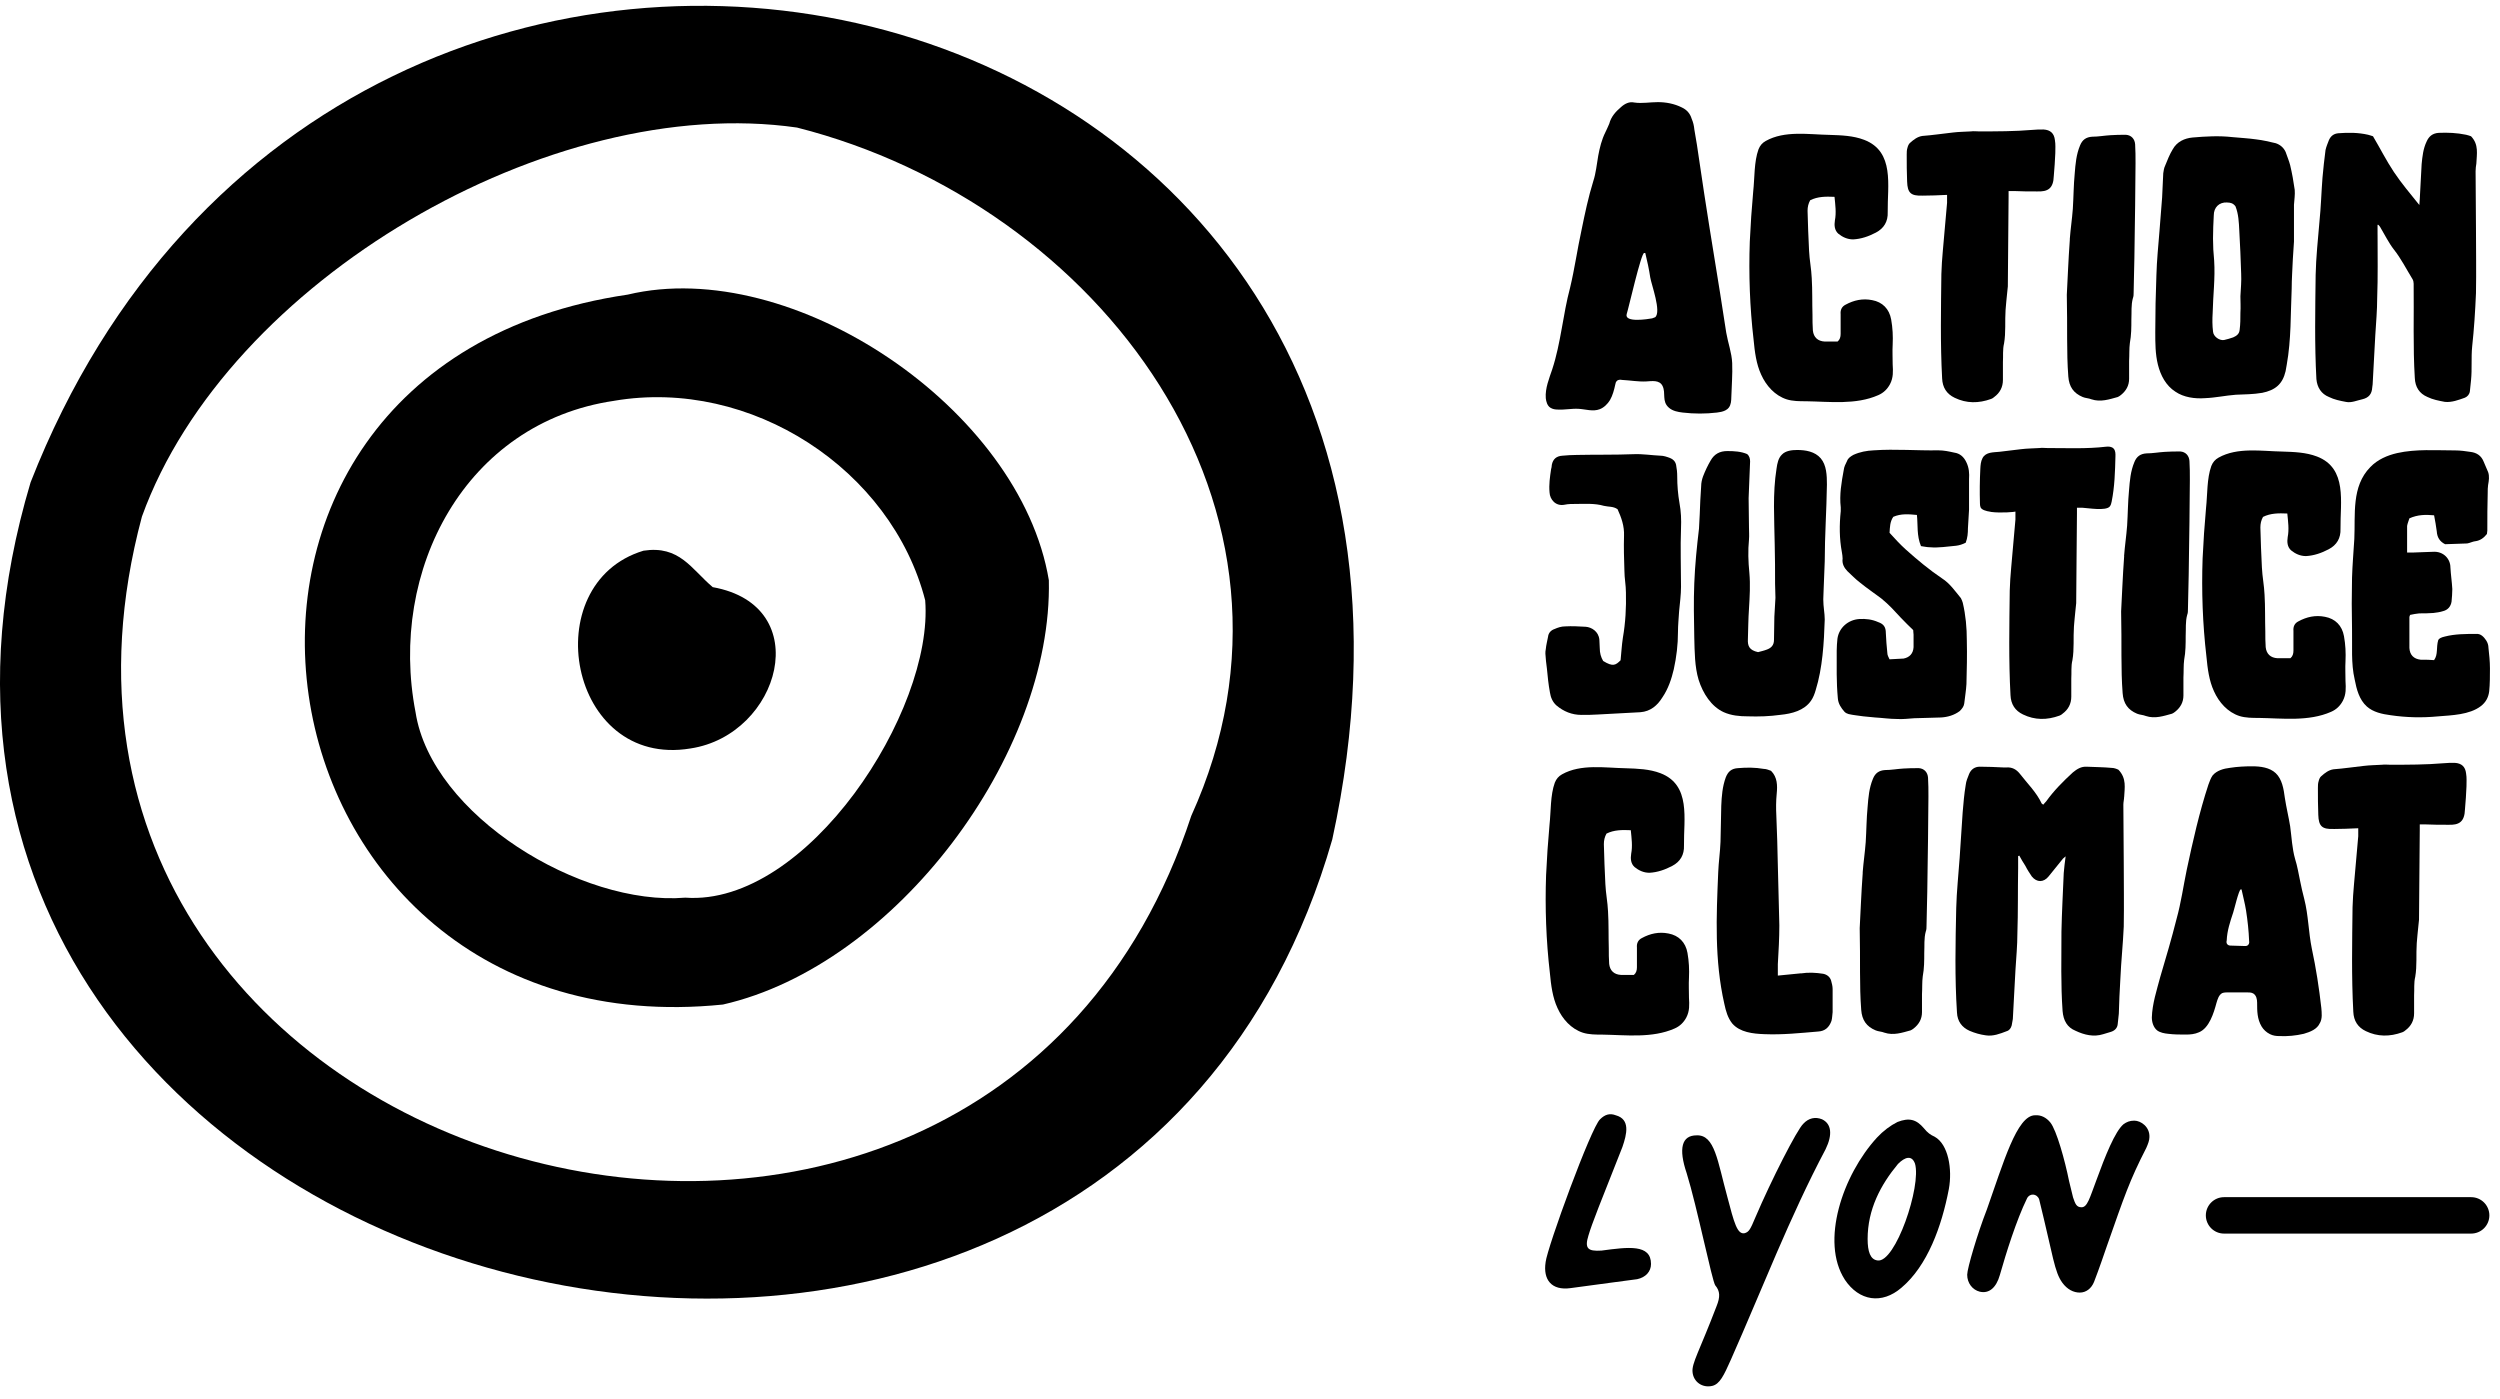 <svg width="202" height="113" viewBox="0 0 202 113" fill="none" xmlns="http://www.w3.org/2000/svg">
<g clip-path="url(#clip0_895_421)">
<path d="M139.393 33.167C139.194 33.266 138.954 33.308 138.729 33.335C137.813 33.444 136.884 33.442 135.969 33.335C135.574 33.289 135.16 33.211 134.858 32.952C134.246 32.431 134.624 31.775 134.334 31.187C134.082 30.674 133.462 30.798 133.002 30.821C132.388 30.853 131.682 30.729 131.068 30.699C130.915 30.668 130.73 30.668 130.637 30.792C130.545 30.853 130.545 30.977 130.515 31.067C130.423 31.498 130.301 31.958 130.087 32.326C129.902 32.633 129.595 32.94 129.258 33.064C128.706 33.278 128.123 33.064 127.539 33.032C126.986 33.001 126.434 33.125 125.881 33.093C125.666 33.093 125.452 33.062 125.267 32.94C125.021 32.786 124.929 32.448 124.899 32.173C124.838 31.374 125.175 30.575 125.421 29.84C126.127 27.689 126.28 25.418 126.865 23.238C127.232 21.704 127.449 20.138 127.785 18.601C128.06 17.25 128.338 15.93 128.737 14.639C128.952 13.994 129.013 13.288 129.137 12.582C129.258 11.937 129.412 11.291 129.719 10.678C129.811 10.463 129.933 10.249 130.026 10.003C130.179 9.421 130.547 9.021 130.978 8.652C131.285 8.376 131.652 8.191 132.052 8.284C132.697 8.376 133.311 8.252 133.956 8.252C134.601 8.252 135.276 8.374 135.89 8.681C136.289 8.866 136.564 9.173 136.688 9.602C136.81 9.877 136.873 10.154 136.903 10.461C137.056 11.289 137.178 12.12 137.302 12.979C137.823 16.571 138.408 20.134 138.99 23.726C139.143 24.77 139.328 25.844 139.482 26.889C139.622 27.708 139.925 28.501 139.961 29.335C139.999 30.243 139.915 31.172 139.891 32.082C139.885 32.379 139.87 32.696 139.69 32.931C139.612 33.034 139.509 33.11 139.395 33.167H139.393ZM133.338 22.408C133.246 21.762 133.092 21.088 132.939 20.443H132.846C132.6 20.443 131.587 24.926 131.434 25.386C131.249 26.092 133.153 25.785 133.491 25.724C133.584 25.693 133.676 25.663 133.737 25.632C134.259 25.201 133.431 22.992 133.338 22.408Z" fill="currentColor"/>
<path d="M146.266 16.174C146.112 16.449 146.051 16.727 146.051 17.034C146.083 18.108 146.112 19.184 146.173 20.258C146.205 20.995 146.358 21.731 146.388 22.469C146.449 23.45 146.419 24.465 146.449 25.447C146.449 25.876 146.449 26.275 146.48 26.706C146.541 27.259 146.88 27.566 147.432 27.597H148.477C148.662 27.444 148.723 27.229 148.723 26.983V25.386C148.691 25.048 148.815 24.772 149.122 24.619C149.797 24.251 150.503 24.098 151.272 24.251C152.1 24.404 152.653 24.957 152.807 25.817C152.928 26.492 152.96 27.168 152.928 27.843C152.897 28.364 152.928 28.917 152.928 29.44C152.96 29.993 152.989 30.514 152.714 31.038C152.5 31.437 152.193 31.744 151.762 31.929C149.95 32.728 147.832 32.45 145.927 32.421C145.406 32.421 144.853 32.421 144.362 32.267C143.409 31.96 142.703 31.162 142.304 30.273C141.905 29.413 141.783 28.43 141.69 27.448C141.383 24.808 141.291 22.166 141.383 19.526C141.444 18.175 141.537 16.823 141.659 15.474C141.781 14.368 141.72 13.08 142.087 12.065C142.209 11.758 142.394 11.544 142.672 11.39C144.206 10.531 146.142 10.869 147.83 10.899C148.782 10.93 149.734 10.959 150.623 11.298C153.109 12.25 152.496 15.014 152.527 17.132C152.559 17.899 152.22 18.452 151.575 18.791C150.993 19.098 150.377 19.312 149.734 19.343C149.273 19.343 148.874 19.159 148.536 18.883C148.229 18.608 148.197 18.209 148.26 17.809C148.382 17.195 148.292 16.55 148.229 15.905C147.523 15.873 146.877 15.873 146.264 16.18L146.266 16.174Z" fill="currentColor"/>
<path d="M155.322 15.806C154.402 15.838 154.124 15.592 154.095 14.669C154.063 13.931 154.063 13.225 154.063 12.489C154.063 12.305 154.063 12.122 154.124 11.937C154.156 11.815 154.217 11.63 154.339 11.537C154.614 11.291 154.923 11.046 155.32 10.985C156.148 10.924 156.947 10.8 157.777 10.709C158.269 10.648 158.759 10.648 159.251 10.617C159.465 10.585 159.679 10.617 159.896 10.617C161.34 10.617 162.782 10.617 164.226 10.495C164.501 10.463 164.808 10.463 165.117 10.463C165.67 10.495 165.976 10.77 166.037 11.323C166.098 11.661 166.069 12.029 166.069 12.368C166.037 12.981 166.008 13.595 165.947 14.209C165.915 15.253 165.455 15.499 164.596 15.468C163.982 15.468 163.337 15.468 162.723 15.436H162.294V15.896C162.263 18.322 162.263 20.718 162.233 23.143C162.202 23.543 162.141 23.942 162.111 24.341C162.08 24.587 162.08 24.802 162.05 25.048C161.989 25.939 162.082 26.859 161.928 27.751C161.806 28.242 161.867 28.764 161.836 29.256V30.699C161.836 31.282 161.59 31.744 161.13 32.08C161.069 32.141 160.976 32.202 160.884 32.234C159.871 32.602 158.887 32.602 157.937 32.141C157.292 31.834 156.956 31.313 156.924 30.575C156.771 27.751 156.832 24.926 156.863 22.133C156.895 20.905 157.048 19.675 157.138 18.48C157.199 17.773 157.26 17.067 157.323 16.392V15.747C156.617 15.779 155.972 15.808 155.327 15.808L155.322 15.806Z" fill="currentColor"/>
<path d="M167.238 19.337C167.299 18.509 167.423 17.71 167.484 16.88C167.545 15.928 167.545 14.976 167.637 14.024C167.698 13.257 167.759 12.489 168.068 11.752C168.253 11.291 168.56 11.077 169.049 11.046C169.541 11.046 170.031 10.953 170.523 10.924C170.952 10.892 171.351 10.892 171.782 10.892C172.213 10.924 172.488 11.23 172.519 11.659C172.551 12.151 172.551 12.672 172.551 13.194C172.551 14.331 172.519 15.466 172.519 16.603C172.488 18.015 172.488 19.427 172.458 20.871C172.427 21.792 172.427 22.712 172.398 23.635C172.398 23.789 172.398 23.942 172.337 24.096C172.183 24.648 172.244 25.23 172.215 25.815C172.215 26.428 172.215 27.074 172.093 27.719C172.032 28.179 172.061 28.671 172.032 29.163V30.607C172.032 31.16 171.786 31.588 171.357 31.927C171.265 31.988 171.204 32.049 171.111 32.08C170.437 32.265 169.73 32.511 168.993 32.265C168.778 32.173 168.501 32.173 168.286 32.08C167.549 31.773 167.181 31.252 167.12 30.422C166.967 28.457 167.059 26.46 166.998 23.82C167.059 22.746 167.12 21.027 167.244 19.337H167.238Z" fill="currentColor"/>
<path d="M182.774 31.742C182.068 31.864 181.361 31.864 180.655 31.895C179.827 31.956 178.997 32.141 178.169 32.171C177.341 32.232 176.45 32.11 175.773 31.649C175.006 31.158 174.575 30.329 174.36 29.47C174.146 28.61 174.146 27.719 174.146 26.83C174.146 25.296 174.178 23.759 174.238 22.225C174.27 21.027 174.392 19.86 174.484 18.694C174.545 17.773 174.638 16.882 174.699 15.962C174.73 15.316 174.76 14.642 174.791 13.996C174.823 13.782 174.852 13.568 174.945 13.383C175.13 12.922 175.312 12.462 175.558 12.063C175.897 11.449 176.511 11.172 177.156 11.111C178.23 11.018 179.306 10.957 180.38 11.079C181.025 11.14 181.668 11.172 182.314 11.264C182.835 11.325 183.358 11.449 183.879 11.571C184.247 11.693 184.525 11.939 184.678 12.277C184.8 12.645 184.953 12.983 185.046 13.351C185.199 13.996 185.321 14.671 185.414 15.346C185.445 15.714 185.382 16.145 185.353 16.544V19.522C185.321 20.014 185.292 20.504 185.26 20.966C185.229 21.765 185.168 22.563 185.168 23.331C185.075 25.388 185.136 27.414 184.768 29.472C184.737 29.625 184.707 29.81 184.676 29.993C184.43 31.038 183.848 31.527 182.772 31.744L182.774 31.742ZM179.947 16.359C179.302 16.327 178.873 16.758 178.873 17.404C178.841 18.017 178.812 18.631 178.812 19.276C178.812 19.86 178.843 20.474 178.904 21.056C178.997 22.469 178.812 23.881 178.783 25.294C178.751 25.785 178.751 26.307 178.814 26.799C178.846 27.198 179.335 27.536 179.705 27.473C179.951 27.412 180.197 27.351 180.443 27.259C180.718 27.137 180.935 26.983 180.964 26.645C181.025 26.185 181.025 25.724 181.025 25.264C181.057 24.804 181.025 24.373 181.025 23.944C181.057 23.331 181.118 22.717 181.086 22.103C181.055 20.937 180.994 19.77 180.933 18.604C180.901 17.958 180.872 17.284 180.626 16.67C180.441 16.424 180.226 16.363 179.951 16.363L179.947 16.359Z" fill="currentColor"/>
<path d="M192.108 18.967C192.108 20.686 192.14 22.376 192.077 24.064C192.077 25.077 191.984 26.09 191.923 27.103C191.862 28.423 191.77 29.743 191.709 31.063C191.709 31.155 191.677 31.216 191.677 31.309C191.646 31.83 191.402 32.137 190.879 32.261C190.45 32.353 189.987 32.568 189.559 32.475C189.067 32.383 188.607 32.29 188.178 32.076C187.564 31.83 187.226 31.309 187.165 30.632C187.011 27.807 187.072 25.014 187.104 22.219C187.135 20.775 187.289 19.362 187.411 17.92C187.533 16.754 187.564 15.556 187.657 14.358C187.718 13.62 187.81 12.853 187.903 12.117C187.963 11.842 188.087 11.565 188.178 11.319C188.331 10.98 188.577 10.797 188.945 10.766C189.744 10.705 190.542 10.705 191.339 10.888C191.492 10.919 191.614 10.98 191.738 11.01C192.32 11.991 192.812 12.975 193.426 13.896C194.04 14.816 194.746 15.646 195.484 16.567C195.484 16.382 195.515 16.26 195.515 16.138C195.576 15.186 195.608 14.204 195.669 13.252C195.73 12.639 195.791 12.025 196.068 11.441C196.253 11.012 196.56 10.766 197.049 10.734C197.787 10.703 198.523 10.734 199.261 10.888C199.414 10.919 199.567 10.98 199.66 11.01C200.305 11.684 200.12 12.454 200.089 13.221C200.057 13.406 200.028 13.62 200.028 13.835C200.028 15.369 200.059 16.905 200.059 18.471C200.059 20.19 200.091 21.941 200.059 23.69C199.998 25.134 199.906 26.576 199.752 27.988C199.66 28.909 199.752 29.8 199.66 30.72C199.628 30.996 199.599 31.302 199.567 31.611C199.536 31.857 199.382 32.04 199.168 32.133C198.647 32.318 198.094 32.532 197.541 32.471C197.049 32.379 196.56 32.286 196.129 32.072C195.484 31.796 195.147 31.273 195.116 30.538C194.962 28.02 195.055 25.472 195.023 22.923C195.023 22.801 194.992 22.647 194.931 22.555C194.439 21.756 194.01 20.897 193.426 20.161C192.997 19.608 192.688 18.963 192.32 18.349C192.289 18.288 192.228 18.227 192.167 18.164H192.106V18.963L192.108 18.967Z" fill="currentColor"/>
<path d="M130.944 53.338C131.005 52.753 131.036 52.139 131.129 51.526C131.343 50.298 131.404 49.1 131.375 47.873C131.375 47.291 131.253 46.706 131.253 46.122C131.221 45.17 131.192 44.218 131.221 43.297C131.253 42.499 131.007 41.824 130.7 41.147C130.362 40.901 129.962 40.962 129.595 40.872C128.857 40.657 128.09 40.718 127.323 40.718C127.016 40.718 126.709 40.718 126.431 40.779C125.694 40.933 125.233 40.351 125.204 39.798C125.143 39.153 125.235 38.539 125.326 37.925C125.357 37.803 125.387 37.679 125.387 37.557C125.479 37.097 125.755 36.851 126.246 36.82C126.614 36.788 127.014 36.759 127.413 36.759C128.947 36.727 130.484 36.759 131.989 36.698C132.726 36.666 133.462 36.79 134.168 36.82C134.414 36.82 134.689 36.912 134.935 37.005C135.181 37.097 135.364 37.28 135.427 37.557C135.488 37.864 135.52 38.171 135.52 38.51C135.52 39.216 135.58 39.953 135.704 40.66C135.826 41.305 135.858 42.011 135.826 42.686C135.765 44.252 135.826 45.817 135.826 47.415C135.826 48.06 135.734 48.735 135.673 49.38C135.641 49.933 135.58 50.515 135.58 51.068C135.58 52.081 135.459 53.094 135.242 54.077C135.057 54.876 134.782 55.675 134.322 56.349C133.922 56.995 133.369 57.484 132.541 57.547C131.375 57.608 130.238 57.669 129.103 57.732C128.672 57.764 128.212 57.764 127.783 57.764C127.016 57.764 126.339 57.489 125.757 56.997C125.45 56.721 125.296 56.352 125.235 55.952C125.114 55.307 125.051 54.664 124.99 54.019C124.929 53.619 124.897 53.22 124.868 52.821C124.868 52.699 124.868 52.575 124.899 52.453C124.931 52.114 125.021 51.778 125.084 51.44C125.116 51.133 125.33 50.918 125.605 50.826C125.881 50.704 126.158 50.612 126.465 50.612C127.018 50.58 127.571 50.612 128.123 50.643C128.584 50.675 129.168 51.011 129.229 51.688C129.229 51.902 129.26 52.148 129.26 52.362C129.26 52.762 129.353 53.1 129.536 53.407C130.334 53.899 130.549 53.745 130.948 53.346L130.944 53.338Z" fill="currentColor"/>
<path d="M141.407 37.309C141.377 38.291 141.318 39.275 141.289 40.256C141.289 41.055 141.318 41.822 141.318 42.621C141.318 42.959 141.348 43.266 141.318 43.602C141.23 44.493 141.259 45.382 141.348 46.273C141.436 47.255 141.377 48.207 141.318 49.191C141.259 50.019 141.259 50.818 141.23 51.648C141.201 52.2 141.348 52.539 142.05 52.692C142.283 52.631 142.548 52.571 142.781 52.478C143.103 52.356 143.338 52.14 143.338 51.711C143.338 51.097 143.368 50.483 143.368 49.838C143.397 49.317 143.426 48.825 143.456 48.304C143.456 47.904 143.426 47.537 143.426 47.169C143.426 46.124 143.426 45.082 143.397 44.006C143.368 41.948 143.22 39.89 143.544 37.864C143.603 37.435 143.691 37.005 143.983 36.727C144.275 36.42 144.774 36.359 145.213 36.359C145.885 36.359 146.648 36.481 147.117 37.034C147.586 37.587 147.615 38.415 147.615 39.153C147.586 41.24 147.439 43.297 147.439 45.355C147.409 46.122 147.38 46.86 147.35 47.627C147.35 47.902 147.321 48.148 147.321 48.426C147.321 48.733 147.35 49.008 147.38 49.285C147.409 49.531 147.439 49.807 147.439 50.053C147.38 51.925 147.262 53.983 146.707 55.763C146.619 56.07 146.501 56.377 146.327 56.623C145.77 57.421 144.774 57.667 143.868 57.758C142.989 57.88 142.111 57.911 141.203 57.88C140.557 57.88 139.885 57.819 139.269 57.541C138.273 57.081 137.6 56.036 137.249 54.931C136.928 53.857 136.928 52.69 136.898 51.522C136.869 50.048 136.839 48.575 136.898 47.131C136.957 45.626 137.104 44.184 137.279 42.709C137.308 42.341 137.308 41.942 137.338 41.574C137.367 40.807 137.396 40.04 137.455 39.27C137.455 39.024 137.514 38.749 137.602 38.503C137.779 38.043 137.983 37.612 138.218 37.213C138.51 36.691 138.95 36.446 139.565 36.446C140.122 36.446 140.679 36.477 141.175 36.691C141.352 36.845 141.409 37.059 141.409 37.305L141.407 37.309Z" fill="currentColor"/>
<path d="M154.887 41.608C154.23 41.547 153.603 41.486 152.975 41.761C152.706 42.16 152.706 42.589 152.676 43.051C153.095 43.512 153.513 43.972 153.99 44.403C154.917 45.231 155.871 46.03 156.918 46.736C157.546 47.135 157.962 47.749 158.442 48.333C158.5 48.455 158.561 48.579 158.591 48.701C158.83 49.714 158.919 50.727 158.919 51.74C158.948 52.938 158.919 54.105 158.889 55.271C158.86 55.792 158.769 56.316 158.711 56.837C158.681 57.083 158.532 57.266 158.351 57.451C157.904 57.789 157.365 57.943 156.827 57.972C156.111 58.004 155.394 58.004 154.677 58.033C154.2 58.065 153.721 58.126 153.273 58.094C152.676 58.094 152.079 58.002 151.512 57.972C151.184 57.941 150.854 57.911 150.556 57.88C150.167 57.819 149.749 57.787 149.362 57.695C149.242 57.663 149.122 57.602 149.034 57.51C148.765 57.203 148.525 56.864 148.496 56.404C148.376 55.116 148.406 53.857 148.406 52.566C148.406 52.259 148.435 51.921 148.464 51.614C148.584 50.723 149.33 50.08 150.226 50.017C150.764 49.985 151.27 50.048 151.749 50.263C152.197 50.416 152.376 50.662 152.376 51.154C152.405 51.675 152.435 52.228 152.496 52.751C152.496 52.936 152.586 53.09 152.674 53.272C153.063 53.241 153.452 53.241 153.809 53.212C154.286 53.119 154.587 52.812 154.616 52.291V51.278C154.616 51.185 154.587 51.063 154.587 50.91C154.259 50.603 153.929 50.265 153.572 49.897C153.332 49.651 153.095 49.376 152.855 49.13C152.586 48.855 152.317 48.609 152.019 48.363C151.451 47.934 150.854 47.535 150.287 47.072C149.927 46.797 149.599 46.459 149.271 46.152C149.002 45.876 148.824 45.538 148.883 45.139C148.883 44.954 148.853 44.8 148.824 44.617C148.616 43.512 148.616 42.406 148.733 41.301V40.994C148.614 39.981 148.792 38.968 148.973 37.984C149.002 37.709 149.122 37.492 149.242 37.246C149.332 37 149.54 36.879 149.751 36.755C150.289 36.509 150.827 36.416 151.394 36.387C153.158 36.265 154.89 36.418 156.621 36.387C157.069 36.387 157.487 36.479 157.906 36.572C158.353 36.633 158.683 36.91 158.891 37.37C159.099 37.799 159.131 38.261 159.099 38.722V41.179C159.07 41.671 159.041 42.192 159.009 42.684C159.009 43.083 158.98 43.451 158.83 43.85C158.591 43.972 158.322 44.065 158.053 44.096C157.336 44.157 156.649 44.281 155.932 44.218C155.692 44.218 155.455 44.157 155.215 44.126C154.858 43.266 154.976 42.438 154.887 41.608Z" fill="currentColor"/>
<path d="M160.855 41.355C160.443 41.299 160.108 41.187 160.026 40.983C159.987 40.885 159.982 40.775 159.98 40.668C159.953 39.743 159.963 38.819 160.01 37.894C160.024 37.591 160.047 37.278 160.19 37.011C160.462 36.509 161.069 36.557 161.561 36.504C162.143 36.441 162.725 36.368 163.305 36.294C163.797 36.233 164.287 36.233 164.779 36.202C164.993 36.17 165.207 36.202 165.424 36.202C166.979 36.202 168.616 36.277 170.155 36.095C170.376 36.069 170.626 36.082 170.779 36.244C170.931 36.404 170.935 36.649 170.928 36.87C170.897 38.096 170.865 39.327 170.622 40.529C170.594 40.67 170.559 40.815 170.468 40.925C170.151 41.305 168.705 41.046 168.249 41.025H167.818V41.486C167.786 43.911 167.786 46.307 167.757 48.733C167.725 49.132 167.664 49.531 167.635 49.931C167.603 50.176 167.603 50.391 167.574 50.637C167.513 51.528 167.606 52.449 167.452 53.34C167.33 53.831 167.391 54.353 167.36 54.845V56.288C167.36 56.871 167.114 57.333 166.653 57.669C166.592 57.73 166.5 57.791 166.407 57.823C165.394 58.191 164.411 58.191 163.461 57.73C162.816 57.423 162.479 56.902 162.448 56.164C162.294 53.34 162.355 50.515 162.387 47.722C162.418 46.494 162.572 45.265 162.662 44.069C162.723 43.362 162.784 42.656 162.847 41.982V41.336C162.847 41.359 161.693 41.475 160.857 41.362L160.855 41.355Z" fill="currentColor"/>
<path d="M171.626 44.924C171.687 44.096 171.811 43.297 171.872 42.467C171.933 41.515 171.933 40.563 172.026 39.611C172.087 38.844 172.148 38.077 172.457 37.339C172.641 36.879 172.948 36.664 173.438 36.633C173.93 36.633 174.42 36.54 174.911 36.511C175.34 36.479 175.74 36.479 176.17 36.479C176.601 36.511 176.877 36.818 176.908 37.246C176.94 37.738 176.94 38.26 176.94 38.781C176.94 39.918 176.908 41.053 176.908 42.19C176.877 43.602 176.877 45.015 176.847 46.459C176.816 47.379 176.816 48.3 176.786 49.222C176.786 49.376 176.786 49.529 176.725 49.683C176.572 50.235 176.633 50.818 176.603 51.402C176.603 52.016 176.603 52.661 176.481 53.306C176.42 53.766 176.45 54.258 176.421 54.75V56.194C176.421 56.747 176.175 57.175 175.746 57.514C175.653 57.575 175.592 57.636 175.5 57.667C174.825 57.852 174.119 58.098 173.381 57.852C173.167 57.76 172.889 57.76 172.675 57.667C171.937 57.361 171.57 56.839 171.509 56.009C171.355 54.044 171.448 52.047 171.387 49.407C171.448 48.333 171.509 46.614 171.633 44.924H171.626Z" fill="currentColor"/>
<path d="M182.854 41.761C182.7 42.036 182.639 42.314 182.639 42.621C182.671 43.695 182.7 44.771 182.761 45.845C182.793 46.583 182.946 47.318 182.976 48.056C183.037 49.038 183.007 50.053 183.037 51.034C183.037 51.463 183.037 51.862 183.068 52.293C183.129 52.846 183.467 53.153 184.02 53.184H185.065C185.25 53.031 185.311 52.816 185.311 52.571V50.973C185.279 50.635 185.403 50.359 185.71 50.206C186.385 49.838 187.091 49.685 187.86 49.838C188.688 49.992 189.241 50.544 189.394 51.404C189.516 52.079 189.548 52.755 189.516 53.43C189.485 53.952 189.516 54.504 189.516 55.028C189.548 55.58 189.577 56.102 189.302 56.625C189.088 57.024 188.781 57.331 188.35 57.516C186.538 58.315 184.42 58.037 182.515 58.008C181.994 58.008 181.441 58.008 180.949 57.855C179.997 57.548 179.291 56.749 178.892 55.86C178.492 55 178.371 54.017 178.278 53.035C177.971 50.395 177.879 47.753 177.971 45.114C178.032 43.762 178.125 42.411 178.247 41.061C178.368 39.956 178.308 38.667 178.675 37.652C178.797 37.345 178.982 37.131 179.258 36.977C180.792 36.118 182.728 36.456 184.415 36.486C185.367 36.517 186.32 36.547 187.209 36.885C189.695 37.837 189.081 40.601 189.113 42.719C189.144 43.487 188.806 44.039 188.161 44.378C187.579 44.685 186.963 44.899 186.32 44.931C185.859 44.931 185.46 44.746 185.122 44.47C184.815 44.195 184.783 43.796 184.846 43.396C184.968 42.783 184.878 42.137 184.815 41.492C184.108 41.461 183.463 41.461 182.849 41.767L182.854 41.761Z" fill="currentColor"/>
<path d="M200.019 43.726C199.773 43.758 199.559 43.88 199.345 43.911C198.76 43.943 198.178 43.943 197.564 43.972C197.136 43.758 196.919 43.419 196.89 42.928C196.829 42.499 196.768 42.099 196.675 41.637C196.001 41.576 195.355 41.576 194.679 41.883C194.618 42.097 194.525 42.282 194.494 42.497V44.647H194.922C195.475 44.615 196.028 44.615 196.581 44.586C197.44 44.525 197.993 45.17 197.993 45.845C198.025 46.429 198.115 47.011 198.147 47.596C198.147 47.934 198.115 48.27 198.086 48.609C198.025 49.008 197.779 49.283 197.411 49.376C197.136 49.468 196.858 49.498 196.612 49.529C196.213 49.561 195.845 49.561 195.477 49.561C195.231 49.592 194.985 49.622 194.74 49.683C194.708 49.744 194.679 49.804 194.679 49.868V52.354C194.71 52.907 195.017 53.245 195.599 53.306H195.721C196.028 53.306 196.335 53.306 196.673 53.338C197.012 52.877 196.827 52.325 197.012 51.711C197.073 51.589 197.257 51.496 197.533 51.435C198.361 51.221 199.221 51.221 200.082 51.221C200.45 51.19 200.696 51.467 200.881 51.742C201.003 51.927 201.066 52.142 201.066 52.327C201.127 52.879 201.188 53.432 201.188 54.014C201.188 54.628 201.188 55.242 201.127 55.858C201.066 56.349 200.852 56.749 200.452 57.056C199.532 57.762 198.088 57.793 196.982 57.884C195.692 58.006 194.433 57.976 193.174 57.791C192.468 57.699 191.761 57.545 191.24 57.085C190.626 56.532 190.412 55.704 190.259 54.906C189.952 53.586 190.074 52.205 190.044 50.853C190.013 49.472 190.013 48.09 190.044 46.677C190.076 45.633 190.166 44.59 190.229 43.545C190.322 41.58 189.983 39.308 191.52 37.742C192.104 37.129 192.9 36.79 193.699 36.607C195.204 36.269 196.831 36.393 198.367 36.393C198.796 36.393 199.227 36.454 199.626 36.515C200.118 36.576 200.486 36.822 200.671 37.282C200.793 37.557 200.917 37.866 201.039 38.142C201.161 38.48 201.1 38.848 201.039 39.186C201.007 39.401 201.007 39.586 201.007 39.8C200.976 40.813 200.976 41.858 200.976 42.871C200.976 42.963 200.944 43.056 200.944 43.146C200.698 43.453 200.423 43.667 200.023 43.73L200.019 43.726Z" fill="currentColor"/>
<path d="M129.807 67.35C129.653 67.626 129.592 67.903 129.592 68.21C129.624 69.284 129.653 70.36 129.714 71.434C129.746 72.172 129.899 72.907 129.929 73.645C129.99 74.627 129.96 75.642 129.99 76.623C129.99 77.052 129.99 77.451 130.021 77.882C130.082 78.435 130.421 78.742 130.973 78.773H132.018C132.203 78.62 132.264 78.406 132.264 78.16V76.562C132.232 76.224 132.356 75.949 132.663 75.795C133.338 75.427 134.044 75.274 134.813 75.427C135.641 75.581 136.194 76.134 136.348 76.993C136.469 77.668 136.501 78.345 136.469 79.019C136.438 79.541 136.469 80.093 136.469 80.617C136.501 81.169 136.53 81.691 136.255 82.214C136.041 82.613 135.734 82.92 135.303 83.105C133.491 83.904 131.373 83.626 129.468 83.597C128.947 83.597 128.394 83.597 127.903 83.444C126.95 83.137 126.244 82.338 125.845 81.449C125.446 80.589 125.324 79.606 125.231 78.624C124.924 75.984 124.832 73.342 124.924 70.703C124.985 69.351 125.078 68 125.2 66.65C125.322 65.545 125.261 64.256 125.628 63.241C125.75 62.934 125.935 62.72 126.211 62.566C127.745 61.707 129.681 62.045 131.368 62.075C132.321 62.106 133.273 62.136 134.162 62.474C136.648 63.426 136.034 66.19 136.066 68.309C136.097 69.076 135.759 69.629 135.114 69.967C134.532 70.274 133.916 70.488 133.273 70.52C132.812 70.52 132.413 70.335 132.075 70.059C131.768 69.784 131.736 69.385 131.799 68.985C131.921 68.372 131.831 67.726 131.768 67.081C131.062 67.05 130.416 67.05 129.803 67.356L129.807 67.35Z" fill="currentColor"/>
<path d="M145.528 78.65C146.113 78.557 146.726 78.589 147.309 78.681C147.616 78.742 147.861 78.927 147.954 79.234C148.015 79.448 148.076 79.694 148.076 79.909V81.781C148.044 82.027 148.044 82.273 147.983 82.487C147.798 83.009 147.462 83.316 146.909 83.347C145.465 83.469 144.024 83.622 142.58 83.561C141.628 83.53 140.583 83.408 139.969 82.702C139.601 82.242 139.448 81.689 139.324 81.104C138.525 77.573 138.679 74.074 138.832 70.48C138.864 69.652 138.986 68.853 139.017 68.023C139.049 67.041 139.049 66.089 139.078 65.106C139.11 64.338 139.171 63.54 139.446 62.802C139.631 62.342 139.906 62.096 140.427 62.066C141.134 62.005 141.808 62.005 142.515 62.127C142.729 62.127 142.914 62.22 143.099 62.281C143.62 62.802 143.62 63.479 143.559 64.122C143.498 64.736 143.498 65.32 143.528 65.902C143.589 67.254 143.62 68.573 143.649 69.925C143.681 71.552 143.742 73.179 143.771 74.776C143.771 75.82 143.71 76.863 143.649 77.908V78.828C144.295 78.767 144.908 78.706 145.522 78.643L145.528 78.65Z" fill="currentColor"/>
<path d="M150.503 70.511C150.564 69.683 150.688 68.885 150.749 68.054C150.81 67.102 150.81 66.15 150.903 65.198C150.964 64.431 151.025 63.664 151.333 62.926C151.518 62.466 151.825 62.251 152.315 62.22C152.807 62.22 153.297 62.127 153.788 62.098C154.217 62.066 154.616 62.066 155.047 62.066C155.478 62.098 155.754 62.405 155.785 62.834C155.817 63.325 155.817 63.847 155.817 64.368C155.817 65.505 155.785 66.64 155.785 67.777C155.754 69.189 155.754 70.602 155.724 72.046C155.693 72.966 155.693 73.887 155.663 74.809C155.663 74.963 155.663 75.116 155.602 75.27C155.449 75.823 155.51 76.405 155.48 76.989C155.48 77.603 155.48 78.248 155.358 78.893C155.297 79.354 155.327 79.845 155.297 80.337V81.781C155.297 82.334 155.052 82.763 154.623 83.101C154.53 83.162 154.469 83.223 154.377 83.254C153.702 83.439 152.996 83.685 152.258 83.439C152.044 83.347 151.766 83.347 151.552 83.254C150.814 82.948 150.447 82.426 150.386 81.596C150.232 79.631 150.325 77.634 150.264 74.995C150.325 73.921 150.386 72.201 150.51 70.511H150.503Z" fill="currentColor"/>
<path d="M171.628 64.401C171.628 64.587 171.567 64.801 171.567 65.015C171.567 66.549 171.599 68.115 171.599 69.681C171.599 71.4 171.63 73.151 171.599 74.871C171.538 76.283 171.384 77.695 171.323 79.139C171.262 80.06 171.231 80.98 171.201 81.903C171.17 82.178 171.141 82.456 171.109 82.763C171.077 83.07 170.863 83.284 170.556 83.376C170.342 83.437 170.157 83.498 169.943 83.561C169.175 83.807 168.408 83.622 167.702 83.286C167.027 83.011 166.72 82.458 166.657 81.689C166.504 79.57 166.565 77.42 166.565 75.272C166.596 73.706 166.687 72.109 166.75 70.543C166.781 70.114 166.842 69.683 166.903 69.192C166.811 69.284 166.75 69.313 166.689 69.376C166.29 69.868 165.922 70.329 165.522 70.82C165.123 71.312 164.57 71.312 164.171 70.82C163.986 70.545 163.803 70.268 163.65 69.961C163.465 69.685 163.311 69.408 163.158 69.133C163.126 69.164 163.097 69.164 163.065 69.164V70.146C163.034 71.926 163.065 73.677 163.005 75.427C163.005 76.38 162.912 77.361 162.851 78.345C162.79 79.665 162.698 80.985 162.637 82.336C162.605 82.521 162.576 82.704 162.544 82.857C162.483 83.072 162.359 83.257 162.145 83.318C161.592 83.532 161.039 83.746 160.457 83.656C159.997 83.595 159.566 83.471 159.137 83.288C158.524 83.013 158.156 82.521 158.124 81.815C157.939 78.99 158.002 76.197 158.063 73.372C158.095 72.02 158.248 70.669 158.339 69.32C158.431 68.092 158.492 66.863 158.584 65.635C158.645 64.897 158.706 64.162 158.83 63.424C158.862 63.117 158.984 62.84 159.106 62.533C159.259 62.165 159.566 61.949 159.965 61.949C160.611 61.949 161.256 61.98 161.87 62.01H162.115C162.576 61.978 162.914 62.163 163.189 62.502C163.803 63.3 164.541 64.006 164.97 64.927C165.001 64.959 165.031 64.959 165.092 65.019C165.153 64.927 165.245 64.866 165.337 64.744C165.951 63.885 166.718 63.117 167.488 62.411C167.826 62.136 168.162 61.919 168.625 61.951C169.27 61.982 169.945 61.982 170.59 62.043C170.836 62.043 171.05 62.136 171.172 62.197C171.847 62.903 171.664 63.67 171.632 64.408L171.628 64.401Z" fill="currentColor"/>
<path d="M187.44 82.67C187.226 83.162 186.673 83.376 186.149 83.53C185.504 83.683 184.829 83.744 184.184 83.715C183.909 83.715 183.663 83.683 183.417 83.561C183.11 83.408 182.896 83.194 182.742 82.948C182.375 82.334 182.375 81.689 182.375 81.014C182.375 80.739 182.314 80.432 182.068 80.276C181.914 80.184 181.729 80.184 181.515 80.184H180.042C179.888 80.184 179.703 80.184 179.55 80.245C179.274 80.398 179.182 80.737 179.089 81.043C178.875 81.842 178.505 83.07 177.677 83.408C177.339 83.561 176.971 83.593 176.633 83.593C176.141 83.593 175.68 83.593 175.189 83.532C174.882 83.501 174.543 83.439 174.297 83.257C173.991 83.011 173.869 82.582 173.869 82.212C173.9 81.107 174.268 80.001 174.543 78.956C175.004 77.391 175.464 75.854 175.863 74.259C176.231 72.939 176.416 71.588 176.691 70.268C177.183 67.964 177.704 65.631 178.442 63.391C178.535 63.145 178.627 62.869 178.781 62.653C179.119 62.254 179.672 62.1 180.193 62.039C180.777 61.947 181.391 61.917 181.973 61.917C182.648 61.917 183.386 62.01 183.877 62.47C184.399 62.962 184.523 63.761 184.615 64.467C184.737 65.265 184.922 66.001 185.046 66.77C185.168 67.661 185.199 68.55 185.445 69.41C185.63 69.992 185.721 70.577 185.845 71.161C185.937 71.653 186.059 72.142 186.183 72.634C186.521 73.954 186.521 75.306 186.797 76.657C187.135 78.223 187.381 79.82 187.564 81.447C187.595 81.846 187.656 82.307 187.442 82.674L187.44 82.67ZM181.729 76.039C181.698 75.211 181.607 74.381 181.483 73.582C181.391 72.998 181.238 72.445 181.116 71.863H181.055C180.901 71.863 180.502 73.582 180.441 73.736C180.195 74.473 179.949 75.209 179.92 75.976C179.888 76.098 179.888 76.222 179.981 76.314C180.073 76.407 180.195 76.407 180.348 76.407C180.687 76.407 181.055 76.439 181.393 76.439C181.454 76.439 181.515 76.439 181.578 76.407C181.7 76.346 181.763 76.193 181.731 76.039H181.729Z" fill="currentColor"/>
<path d="M188.546 66.98C187.625 67.012 187.348 66.766 187.318 65.843C187.287 65.106 187.287 64.399 187.287 63.664C187.287 63.479 187.287 63.296 187.348 63.111C187.379 62.989 187.44 62.804 187.562 62.712C187.837 62.466 188.146 62.22 188.543 62.159C189.372 62.098 190.17 61.974 191 61.884C191.492 61.823 191.982 61.823 192.474 61.791C192.688 61.76 192.903 61.791 193.119 61.791C194.563 61.791 196.005 61.791 197.449 61.669C197.724 61.638 198.031 61.638 198.34 61.638C198.893 61.669 199.2 61.945 199.26 62.497C199.321 62.836 199.292 63.203 199.292 63.542C199.261 64.156 199.231 64.769 199.17 65.383C199.139 66.428 198.678 66.674 197.819 66.642C197.205 66.642 196.56 66.642 195.946 66.611H195.517V67.071C195.486 69.496 195.486 71.892 195.456 74.318C195.425 74.717 195.364 75.117 195.334 75.516C195.303 75.762 195.303 75.976 195.273 76.222C195.212 77.113 195.305 78.034 195.152 78.925C195.03 79.417 195.091 79.938 195.059 80.43V81.874C195.059 82.456 194.813 82.918 194.353 83.255C194.292 83.316 194.199 83.376 194.107 83.408C193.094 83.776 192.11 83.776 191.16 83.316C190.515 83.009 190.179 82.487 190.147 81.75C189.994 78.925 190.055 76.1 190.086 73.307C190.118 72.079 190.271 70.85 190.362 69.654C190.422 68.948 190.483 68.242 190.546 67.567V66.922C189.84 66.953 189.195 66.983 188.55 66.983L188.546 66.98Z" fill="currentColor"/>
<path d="M124.884 101.986C125.029 100.758 128.564 91.088 129.287 90.438C129.684 90.041 130.081 89.934 130.55 90.113C131.742 90.438 131.452 91.628 131.092 92.675C129.289 97.221 128.639 98.846 128.349 99.821C128.024 100.868 128.278 101.12 129.396 101.048C131.561 100.76 133.402 100.506 133.402 102.131C133.402 102.744 132.969 103.213 132.284 103.358C131.382 103.467 129.108 103.791 126.908 104.079C125.356 104.296 124.669 103.394 124.886 101.986H124.884Z" fill="currentColor"/>
<path d="M136.757 110.864C136.685 110.143 137.299 109.203 138.705 105.523C138.993 104.802 138.993 104.331 138.596 103.863C138.343 103.537 137.116 97.475 136.286 94.804C135.601 92.782 135.889 91.737 137.08 91.737C138.56 91.666 138.776 93.831 139.571 96.716C140.113 98.774 140.365 99.783 140.979 99.64C141.303 99.531 141.412 99.388 141.845 98.341C143.108 95.382 145.202 91.269 145.706 90.8C146.139 90.331 146.681 90.222 147.221 90.439C147.98 90.8 148.087 91.666 147.509 92.856C144.586 98.377 142.385 104.151 139.859 109.853C139.281 111.152 138.957 111.837 138.343 111.982C137.549 112.163 136.828 111.656 136.757 110.864Z" fill="currentColor"/>
<path d="M149.061 103.394C147.076 100.327 148.88 94.949 151.658 91.918C152.163 91.376 152.741 90.943 153.319 90.655C154.256 90.293 154.834 90.438 155.448 91.159C155.736 91.521 155.99 91.701 156.314 91.844C157.432 92.458 157.758 94.478 157.468 96.067C156.89 99.098 155.736 102.274 153.642 104.043C152.056 105.414 150.214 105.126 149.058 103.394H149.061ZM154.727 94.011C154.475 93.326 153.932 93.469 153.357 94.047C151.948 95.743 150.904 97.727 150.904 100.111C150.904 101.122 151.12 101.771 151.698 101.843C153.142 102.095 155.271 95.817 154.729 94.011H154.727Z" fill="currentColor"/>
<path d="M158.949 102.997C158.949 102.492 159.779 99.676 160.538 97.728C161.873 93.974 162.955 90.113 164.435 90.113C164.904 90.077 165.337 90.293 165.662 90.691C166.167 91.304 166.854 93.795 167.178 95.418L167.503 96.752C167.684 97.294 167.791 97.547 168.189 97.547C168.657 97.547 168.838 96.826 169.38 95.382C170.101 93.398 170.896 91.412 171.581 90.836C171.833 90.655 172.085 90.548 172.447 90.548C172.987 90.548 173.71 91.052 173.674 91.882C173.674 92.135 173.565 92.425 173.422 92.748C172.052 95.42 171.655 96.645 170.246 100.651C169.958 101.481 169.633 102.454 169.2 103.575C168.983 104.117 168.55 104.441 168.046 104.441C167.541 104.441 167.035 104.188 166.638 103.646C165.988 102.744 165.917 101.588 164.761 96.897C164.58 96.429 164.002 96.393 163.785 96.826C162.919 98.593 162.089 101.265 161.585 103.032C161.297 104.043 160.719 104.548 159.96 104.367C159.382 104.222 158.949 103.682 158.949 102.997Z" fill="currentColor"/>
<path fill-rule="evenodd" clip-rule="evenodd" d="M178.232 98.203C178.232 97.39 178.891 96.731 179.703 96.731L199.67 96.731C200.483 96.731 201.141 97.39 201.141 98.203C201.141 99.015 200.483 99.674 199.67 99.674L179.703 99.674C178.891 99.674 178.232 99.015 178.232 98.203Z" fill="currentColor"/>
</g>
<path fill-rule="evenodd" clip-rule="evenodd" d="M11.467 41.742C-2.923 95.5 79.126 118.087 96.254 65.923C107.497 41.142 88.803 16.497 64.398 10.307C44.545 7.453 18.355 22.664 11.467 41.742ZM2.471 38.976C-17.448 105.74 89.03 132.707 107.648 67.825C123.385 -4.379 27.698 -25.474 2.471 38.976Z" fill="currentColor"/>
<path fill-rule="evenodd" clip-rule="evenodd" d="M49.627 32.385C37.606 34.143 31.349 46.07 33.578 57.558C34.866 65.853 46.931 73.236 55.375 72.531C65.225 73.238 75.465 57.42 74.755 48.504C72.034 37.938 60.683 30.502 49.629 32.383L49.627 32.385ZM50.719 23.805C10.797 29.678 19.335 85.149 58.412 81.167C72.377 77.986 85.06 60.956 84.747 46.882C82.439 33.008 64.016 20.633 50.719 23.805Z" fill="currentColor"/>
<path fill-rule="evenodd" clip-rule="evenodd" d="M51.987 44.499C43.244 47.15 45.931 62.121 55.794 60.475C63.039 59.379 65.966 48.941 57.589 47.442C55.85 45.969 54.91 44.048 51.987 44.497V44.499Z" fill="currentColor"/>
<defs>
<clipPath id="clip0_895_421">
<rect width="194.88" height="111.55" fill="white" transform="translate(6.306 0.469)"/>
</clipPath>
</defs>
</svg>
